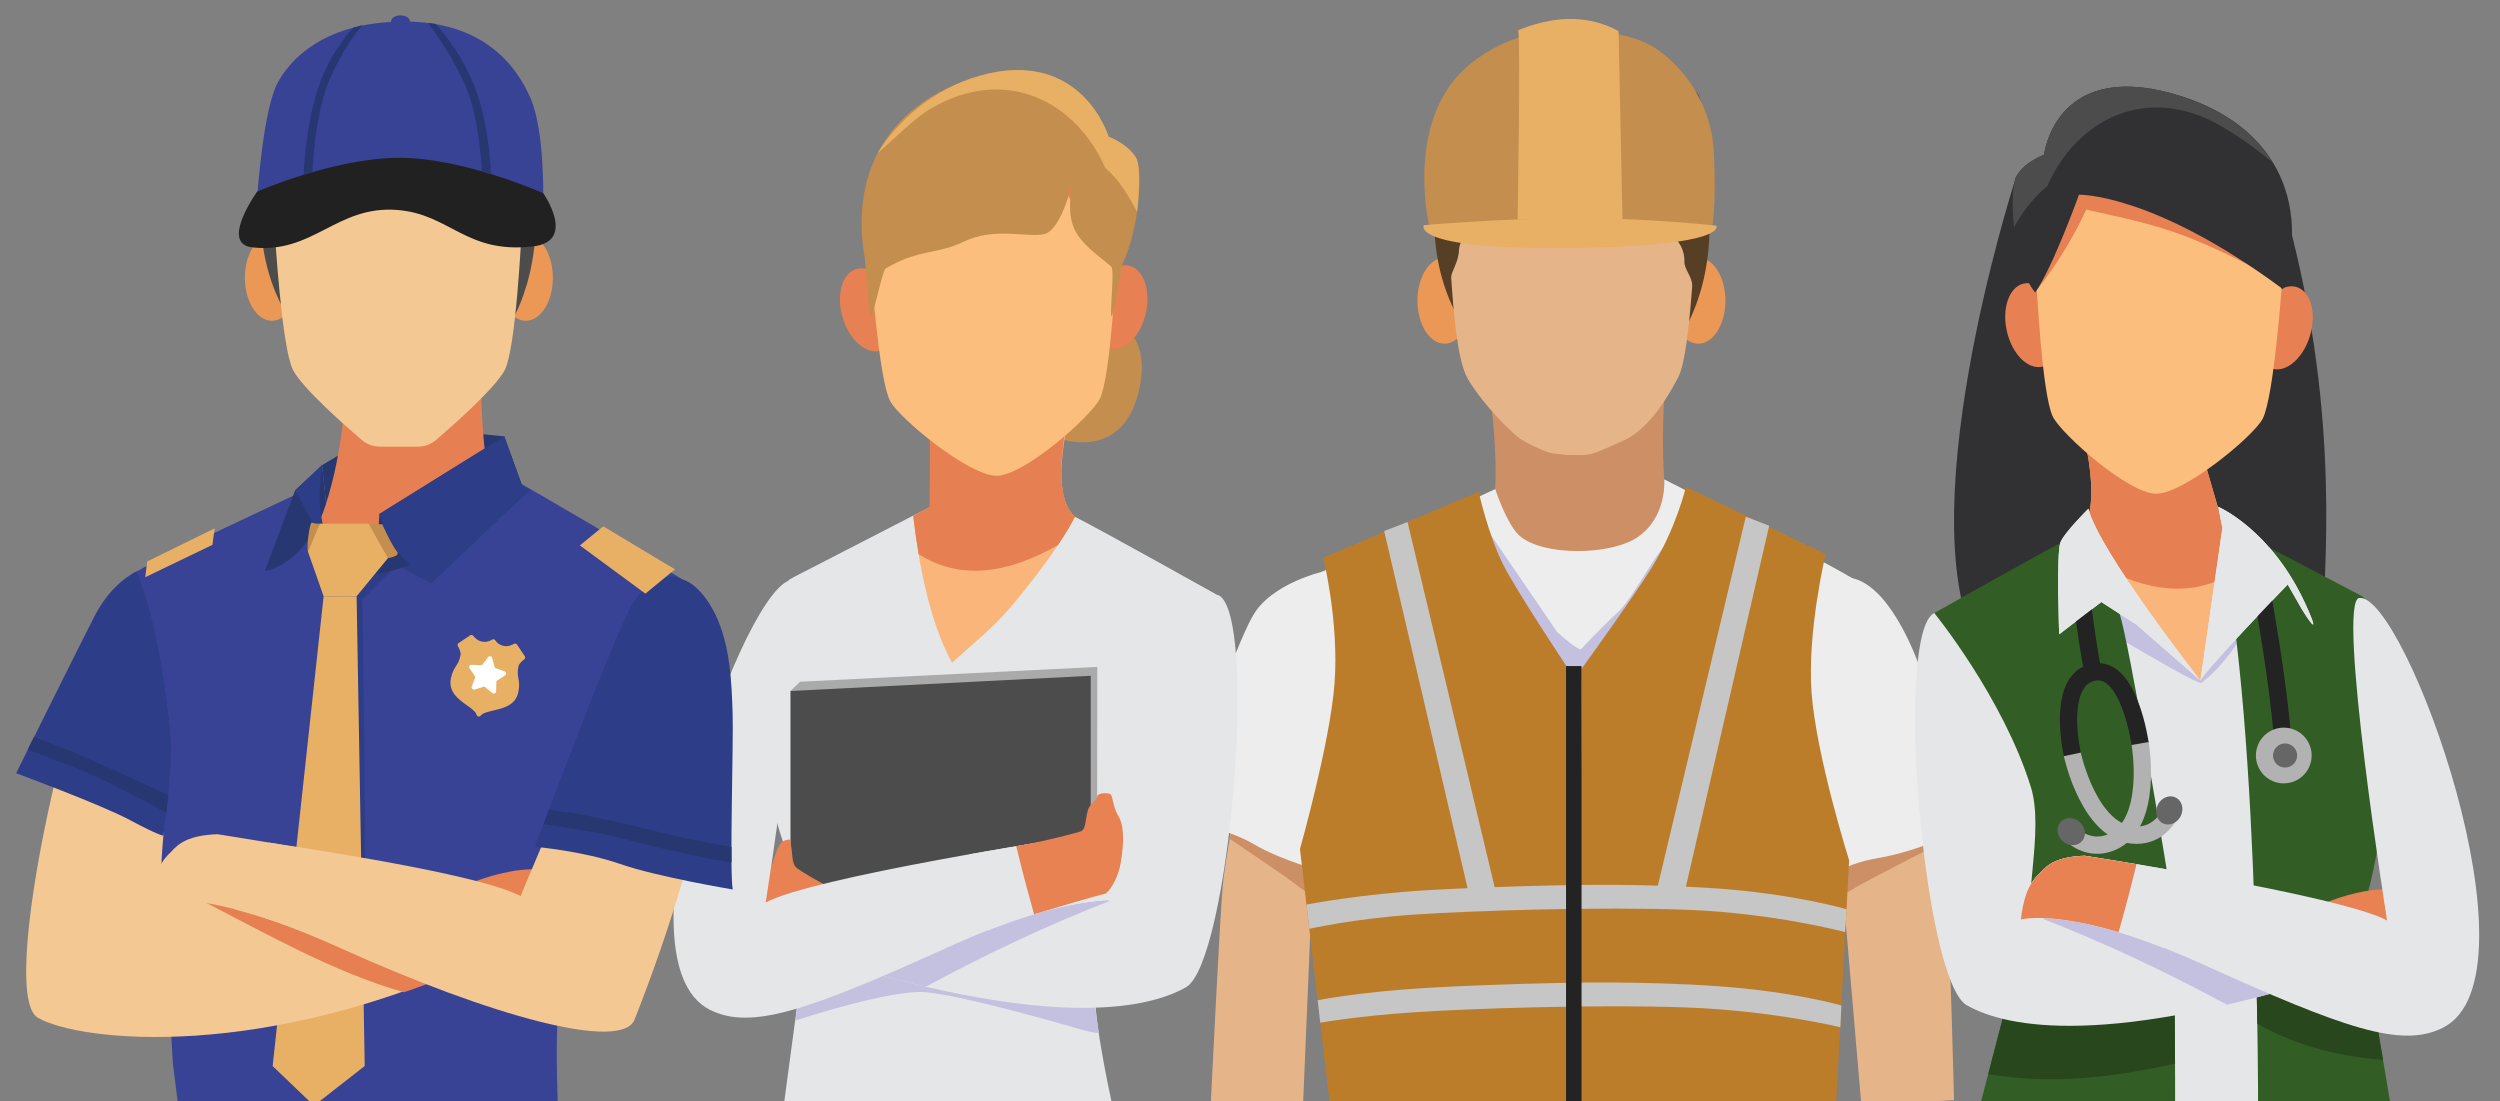 <?xml version="1.0" encoding="UTF-8"?>
<svg id="Capa_2" data-name="Capa 2" xmlns="http://www.w3.org/2000/svg" xmlns:xlink="http://www.w3.org/1999/xlink" viewBox="0 0 1300.6 572.98">
  <rect x="0" y="0" width="1300.6" height="572.98" fill="#808080" stroke="none"/>
  <defs>
    <style>
      .cls-1 {
        fill: #bc7d2b;
      }

      .cls-2 {
        fill: #e5b589;
      }

      .cls-3 {
        fill: #fab57a;
      }

      .cls-4 {
        fill: #e8b065;
      }

      .cls-5 {
        fill: #fff;
      }

      .cls-6 {
        fill: #313032;
      }

      .cls-7 {
        fill: #e68052;
      }

      .cls-8, .cls-9, .cls-10 {
        fill: none;
      }

      .cls-11 {
        fill: #4c4c4c;
      }

      .cls-12 {
        fill: #b2b2b2;
      }

      .cls-13 {
        fill: #e78052;
      }

      .cls-14 {
        fill: #28471d;
      }

      .cls-15 {
        fill: #f1f1f1;
      }

      .cls-16 {
        fill: #212121;
      }

      .cls-17 {
        fill: #666;
      }

      .cls-18 {
        fill: #f4c892;
      }

      .cls-19 {
        fill: #563f25;
      }

      .cls-20 {
        fill: #e5e6e8;
      }

      .cls-21 {
        fill: #c48e4e;
      }

      .cls-22, .cls-23 {
        fill: #c3c0e0;
      }

      .cls-9 {
        stroke: #b2b2b2;
      }

      .cls-9, .cls-23, .cls-10 {
        stroke-miterlimit: 10;
        stroke-width: 9px;
      }

      .cls-23, .cls-10 {
        stroke: #232323;
      }

      .cls-24 {
        fill: #eb9756;
      }

      .cls-25 {
        fill: #232323;
      }

      .cls-26 {
        fill: #e88252;
      }

      .cls-27 {
        fill: #fbbe7d;
      }

      .cls-28 {
        fill: #263772;
      }

      .cls-29 {
        fill: #aaa;
      }

      .cls-30 {
        fill: #384396;
      }

      .cls-31 {
        fill: #c6c6c6;
      }

      .cls-32 {
        fill: #ededed;
      }

      .cls-33 {
        fill: #2e3d87;
      }

      .cls-34 {
        clip-path: url(#clippath);
      }

      .cls-35 {
        fill: #cc8f66;
      }

      .cls-36 {
        fill: #325e26;
      }
    </style>
    <clipPath id="clippath">
      <rect class="cls-8" width="1300.6" height="572.98"/>
    </clipPath>
  </defs>
  <g id="character">
    <g class="cls-34">
      <g>
        <path class="cls-7" d="M54.96,449.28c.25,1.89-2.35,16.62,3.57,17.72s12.77,1.28,12.77,1.28c0,0-12.26-10.11-14.3-14.55l-2.04-4.45Z"/>
        <g>
          <path class="cls-2" d="M654.11,355.92s-16.42,86.88-17.99,104.8c-1.57,17.92-6.19,112.75-6.19,112.75l48,.51,7.86-187.17-31.68-30.89Z"/>
          <path class="cls-35" d="M639.8,436.44s31.24,21.01,33.96,23.39,5.9,4.13,5.9,4.13l-2.72-15.68-35.19-14.83h-1.46l-.5,2.99Z"/>
          <path class="cls-2" d="M1001.68,383.79s9.69,69.36,11.26,87.28,3.62,101.22,3.62,101.22l-48.16,3.13-15.22-177.84,48.51-13.79Z"/>
          <path class="cls-35" d="M1010.53,438.09s-41.19,21.01-44.78,23.39-7.78,4.13-7.78,4.13l3.58-15.68,46.4-14.83h1.93s.66,2.99.66,2.99Z"/>
          <g>
            <g>
              <g>
                <path class="cls-35" d="M866.59,195.21s-5.96,63.4,6.32,88.83c12.28,25.44-80.69,53.5-80.69,53.5,0,0-39.46-25.44-22.8-49.12,16.66-23.68,4.16-93.21,4.16-93.21h93Z"/>
                <path class="cls-32" d="M679,302.5c4.38-4.05,98.87-48.07,98.87-48.07,0,0,5.84,17.86,12.3,23.95,11.71,11.04,47.74,10.77,61.89.98,15.48-10.69,13.73-29.98,13.73-29.98,0,0,98.34,49.88,103.71,55.25,3.42,3.42,6.7,73.05-4.7,127.57-8.55,40.9-5.49,68.35-13.15,103.56-6.88,31.62-9.83,62.29-9.83,62.29l-191.29,22.75-42.97-7.9-11.76-59.1-23.08-168.83s1.89-78.44,6.28-82.49h0Z"/>
                <path class="cls-15" d="M787.74,491.86c2.36,0,4.27,1.91,4.27,4.27s-1.92,4.28-4.27,4.28-4.28-1.92-4.28-4.28,1.92-4.27,4.28-4.27h0Z"/>
              </g>
              <g>
                <path class="cls-24" d="M869.45,156.44c0,12.35,6.31,22.37,14.1,22.37s14.09-10.02,14.09-22.37-6.31-22.37-14.09-22.37-14.1,10.02-14.1,22.37h0Z"/>
                <path class="cls-24" d="M737.42,156.44c0,12.35,6.31,22.37,14.09,22.37s14.09-10.02,14.09-22.37-6.31-22.37-14.09-22.37-14.09,10.02-14.09,22.37h0Z"/>
                <path class="cls-19" d="M886.32,86.9c11.16,55.41-11.35,86.71-11.35,86.71,0,0-33.09-43.34-36.27-71-3.19-27.67,2.92-32.95,20.63-34.46,17.71-1.51,26.99,18.75,26.99,18.75h0Z"/>
                <path class="cls-19" d="M749.17,86.79c-11.76,55.34,14.72,86.43,14.72,86.43,0,0,36.57-42.94,39.75-70.6,3.19-27.67-3.75-33.04-23.67-34.81-19.93-1.76-30.79,18.99-30.79,18.99h0Z"/>
                <path class="cls-2" d="M818.13,54.2c60.97,0,60.6,50.89,63.41,61.62.11.4-15.08,2.34-15.11,2.75-.09,1.55,10.21,6.52,9.87,17.58-.13,4.09,4.42,8.03,4.03,13.12-1.44,19.1-3.65,40.06-7.15,46.78-4.86,9.33-13.05,23.51-24.54,30.99-2.88,1.88-16.94,8.05-19.91,8.86-2.18.59-5.19.85-5.19.85h-8l-7.36-.88c-3.44,0-16.16-6.41-18.77-8.65-9.16-7.85-21.46-21.85-26.33-31.17-4.96-9.5-6.98-34.4-8.11-51.51-.21-3.15,3.92-8.03,4.05-14.59.08-4.42,6.31-13.45,6.31-16.26,0-2.41,9.43-6.36,9.95-10.01,2.5-17.44-7.56-49.48,42.86-49.48h0Z"/>
                <path class="cls-24" d="M818.13,54.2c27.3,0,43.04,11.48,52.2,24.76-18.4,1.99-36.57,5.56-54.01,11.71-5.2-1.54-10.37-3.14-15.79-3.76-7.87-.9-16.07-1.2-23.78.92-9.71,2.67-16.51,8.45-21.44,15.85,4.42-19.15,18.43-49.48,62.83-49.48h0Z"/>
                <path class="cls-11" d="M884.74,52.3c-.33-1.07-.78-2.12-1.19-3.17-9.4-11.52-33.79-32.12-51.36-32.62-16.57-.47-58.85,14.73-65.39,16.97-3.78,2.93-10.56,28.6-17.08,51.44,2.46-1.66,4.96-3.19,7.51-4.38,6.36-2.96,12.06-2.77,18.98-1.77,3.62.52,32.72,1.65,35.16,1.31,20.07-2.76,48.71-16.96,66.82-2.59,5.01-3.65,8.76-8.4,9.89-13.9.92-4.49-2.56-3.55-3.92-7.97l.59-3.34Z"/>
                <path class="cls-11" d="M763.2,71.94c4.69,3.09,3,12,3.91,20.51.06.59.07,3.06-.21,3.48-.13.19-.42.32-.69.44-6.2,2.7-9.12,4.14-15.32,6.85l12.31-31.27Z"/>
                <path class="cls-11" d="M870.36,68.32c-2,5.87-2.53,15.15-3.65,22.02-.09.58-.23,3.06.06,3.47.13.19.42.32.7.44,6.2,2.7,10.49,4.57,16.69,7.27l-13.79-33.21Z"/>
                <path class="cls-6" d="M811.7,57.28c-11.99,4.47-24.07,12.23-35.69,21.48.07,0,.13.01.2.02,3.62.53,32.72,1.65,35.16,1.31,20.07-2.76,48.62-14.3,66.73.06,4.98-3.63,8.79-11.01,9.95-16.46-24.24-10.5-49.13-16.54-76.34-6.41Z"/>
              </g>
            </g>
            <g>
              <path class="cls-32" d="M692.84,296.2s-27.62,5.16-39.35,21.49c-11.73,16.33-40.56,108.83-40.56,108.83,0,0,24.51,3.88,39.3,12.62s36.43,14.32,36.43,14.32c0,0,10-46.88,10.72-66.56,1.8-48.95-5.26-57.63-5.26-57.63l-1.28-33.07Z"/>
              <path class="cls-32" d="M962.65,300.72s9.21.04,19.97,14.8c10.76,14.77,18.55,35.89,21.5,50.34,2.94,14.46,13.25,56.85,16.49,65.92,0,0-22.28,11.04-43.43,14.58-20.26,3.4-27.57,11.97-27.57,11.97,0,0-10.92-126.24-4.32-140.75,6.6-14.51,12.52-19.28,17.37-16.87Z"/>
            </g>
          </g>
          <path class="cls-22" d="M810.11,328.87c12.62,11.23,12.62,8.67,12.62,8.67,0,0,10.36-11.22,18.53-18.63,8.17-7.41,18.74-29.16,25.3-35.34s10.45-22.49,10.45-22.49l-32.68,70.35-16.85,19.91s-32.16,13.8-33.7,0-19.03-46.26-19.22-51.22-4.28-29.62-4.28-29.62"/>
          <g>
            <path class="cls-21" d="M743.41,116.91s-13.29-56.22,22.11-84.18c35.4-27.97,79.5-14.96,88.73-11.29,13.8,5.48,35.54,26.09,37.28,57.1,1.67,29.83-1.09,40.85-1.09,40.85l-143.19,1.91-3.84-4.38Z"/>
            <path class="cls-4" d="M740.68,117.13s-7.42,12.88,75.98,11.92,76.28-11.65,76.28-11.65c0,0-36.73-4.1-74.74-3.91-38.01.19-77.52,3.65-77.52,3.65Z"/>
            <path class="cls-4" d="M789.74,15.81c1.45,2.65-.22,98.36-.22,98.36h54.56l-2.04-97.9s-9.87-6.45-25.24-6.42c-14.09.03-27.06,5.96-27.06,5.96Z"/>
          </g>
          <line class="cls-8" x1="802.53" y1="125.91" x2="873.24" y2="55.2"/>
          <path class="cls-1" d="M819.68,597.23l-124.79,3.56-18.6-159.1s15.69-55.36,17.99-86.25c2.39-32.07-5.89-65.29-5.89-65.29l80.91-34.28s4.64,21.44,12.55,37.52c6.64,13.49,33.96,54.48,33.96,54.48l3.87,249.35Z"/>
          <path class="cls-1" d="M953.68,603.35l-132.09-6.37,1.19-249s26.71-36.92,36.43-52.54c12.77-20.52,17.87-42.12,17.87-42.12l72.68,34.97s-9.62,40.34-7.32,71.89c2.4,32.97,19.56,87.43,19.56,87.43l-8.32,155.74Z"/>
          <polygon class="cls-31" points="720.1 276.25 763.72 463.04 777.93 463.01 732.26 271.57 720.1 276.25"/>
          <polygon class="cls-31" points="920.4 273.5 876.96 461.76 862.25 461.72 908.23 268.82 920.4 273.5"/>
          <path class="cls-31" d="M679.67,470.59s28.22-5.52,64.27-7.55c35.93-2.02,70.86-2.53,70.86-2.53,0,0,39.4-1.04,78.89,1.74,39.49,2.78,67.01,10.76,67.01,10.76l-.81,11.88s-37.18-9.88-82.12-11.58-111.74.44-142.38,2.51-54.24,7.38-54.24,7.38l-1.48-12.62Z"/>
          <path class="cls-31" d="M685.48,520.36s22.4-4.48,58.45-6.51c35.93-2.02,70.86-2.53,70.86-2.53,0,0,39.4-1.04,78.89,1.74,39.49,2.78,64.29,10.03,64.29,10.03l-.55,11.34s-34.72-8.6-79.66-10.3-111.74.44-142.38,2.51-48.53,5.42-48.53,5.42l-1.37-11.7Z"/>
          <rect class="cls-25" x="814.72" y="346.51" width="8.06" height="247.41"/>
        </g>
        <g>
          <path class="cls-21" d="M543.63,161.42s61.85-9.21,48.49,43.4c-2.57,10.14-9.54,24.42-27,25.22-23.99,1.09-41.43-18.23-42.57-52.93-1.14-34.71-21.07-12.44-5.05-12.44l26.13-3.25Z"/>
          <g>
            <g>
              <g>
                <path class="cls-20" d="M569.88,511.81c2.59-18.63,64.28-201.8,64.28-201.8,0,0-62.54-34.97-74.93-41.15-13.49,2.31-21.3,7.3-35.08,6.89-15.45-.47-34.55,1.12-47.94-8.08-16.82,8.65-56.9,29.25-62.91,32.37-7.65,3.96-.85,1.05.42,31.24.83,19.76-12.39,43.72-12.92,72.51-.53,28.79,20.92,66.49,20.92,66.5-8.55,65.74-16.58,121.47-16.58,128.27.05,18.64,83.29,20.19,87.07,20.11,49.96-1.09,92.4-9.3,92.41-17.31,0,0-17.34-70.91-14.75-89.55Z"/>
                <path class="cls-3" d="M512.15,329.81c6.76-6.15,11.85-11.57,17.65-18.76,9.8-12.14,21.88-27.64,29.44-42.19-16.33-14.37.74-65.53.74-65.53l-59.38,2.11-16.95,58.41s-3.4,1.75-8.58,4.41c2.93,25.1,8.42,54.98,20.21,76.5.26-.28,13-11.42,16.87-14.95Z"/>
                <path class="cls-7" d="M559.24,268.86c-2.52,4.85-5.56,9.8-8.84,14.7-27.56,15.68-51.52,17.95-72.51,4.73-1.15-6.84-2.08-13.59-2.83-20.03,5.18-2.66,8.58-4.41,8.58-4.41l.24-69.99,76.09,5.57s-17.07,55.07-.74,69.43Z"/>
              </g>
              <path class="cls-29" d="M411.24,359.48l5-4.82,154.63-7.71-.16,115.79s-130.98-6.98-131.23-8.77-28.23-94.5-28.23-94.5Z"/>
              <polygon class="cls-11" points="411.24 359.48 411.24 467.86 567.44 460.38 567.44 351.57 411.24 359.48"/>
              <path class="cls-22" d="M419.38,499.12l-5.7,31.83s49.7-16.45,68.09-14.76,64.18,14.63,78.22,18.71,11.54,1.79,11.54,1.79l-4.08-29.36-56.4-29.62-35.74-5.11-47.66,17.98-8.26,8.53Z"/>
            </g>
            <g>
              <path class="cls-20" d="M633.89,309.58c20.99,10.49,5.52,191.29-16.89,204.03-21.09,12-73.9,22.25-197.63-17.77l27.36-27.89s128.09,3.09,134.93-1.12c6.84-4.21-5.18-43.79,1.95-66.68,14.55-46.73,50.27-90.57,50.27-90.57Z"/>
              <path class="cls-22" d="M576.38,467.86c-25.43,2.6-129.64.08-129.64.08l-27.36,27.89c23.14,7.49,43.8,13.21,62.24,17.5,31.14-16.83,62.97-31.88,95.59-44.6-.28-.29-.55-.58-.82-.87Z"/>
              <path class="cls-26" d="M445.72,467.94s-16.41-6.36-30.76-16.01c-3.27-2.2-2.51-7.09-3.4-12-.71-3.86-.54-3.35-2.75-2.84-1.45.33-3.01,1.32-4.56,5.22-6.51,16.35-14.48,53.97-14.48,53.97l28.6-.45,27.36-27.89Z"/>
              <path class="cls-20" d="M412.76,301.72c-23.76-2.47-96.5,197.23-43.36,223.66,21.43,10.66,50.78.5,125.23-33.23,67.36-30.52,94.19-23.15,94.19-23.15-1.12-9.52-3.34-18.32-10-24.21-3.85-4.47-9.03-8.43-23.15-8.95,0,0-133.14,20.52-157.34,33.68,0,0,6.32-39.8,11.37-80.64.38-3.07-.21-22.99.15-26.06,1.07-9.09,3.02-1.23,3.83-9.7,2.71-28.42,3.46-50.95-.92-51.41Z"/>
              <path class="cls-20" d="M504.31,444.43c28.49-5.06,51.35-8.59,51.35-8.59,14.12.52,19.31,4.48,23.15,8.95,6.66,5.88,8.88,14.68,10,24.21,0,0-21.58-5.81-74.34,14.8-3.39-13.12-6.86-26.23-10.16-39.37Z"/>
              <path class="cls-26" d="M581.35,423.75c-2.38-4.62-2.58-9.96-3.58-10.53-1.71-.97-6.79-.73-6.9,1.02-.14,2.03-4.12,4.19-4.93,7.32-1.7,6.62-.79,10.25-4.51,11.23,0,0-16.65,4.74-32.75,7.44,2.85,11.86,5.99,23.64,9.3,35.37,35.8-10.72,37.22-10.69,37.22-10.69,3.39-2.67,6.71-9.62,7.76-15.61,2.21-12.6,1.63-20.94-1.61-25.55Z"/>
            </g>
          </g>
          <g>
            <g>
              <path class="cls-13" d="M465.13,157.23c3.49,11.73.32,23.02-7.07,25.21-7.39,2.2-16.21-5.53-19.69-17.26-3.49-11.73-.32-23.02,7.07-25.22,7.39-2.19,16.21,5.53,19.69,17.26Z"/>
              <path class="cls-13" d="M596.14,162.84c-2.66,11.94-10.92,20.27-18.44,18.59-7.53-1.68-11.47-12.72-8.81-24.66,2.66-11.94,10.92-20.27,18.44-18.59,7.53,1.68,11.47,12.72,8.81,24.66Z"/>
              <path class="cls-27" d="M516.13,67.58c-60.38.65-63.42,57.34-63.56,64.18,0,.41,0,.81.03,1.23.43,6.3,4.58,64.59,10.51,75.67,4.92,9.18,40.89,38.85,55.32,38.85,14.43,0,49.01-30.74,53.73-40.02,5.69-11.21,8.59-69.57,8.89-75.88.02-.41.02-.81,0-1.23-.29-6.83-4.54-63.44-64.93-62.8Z"/>
              <path class="cls-13" d="M570.82,95.73h0s-.05-.09-.08-.13c-1.01-1.71-2.13-3.39-3.35-5.05-.34-.46-.73-.9-1.09-1.35-.91-1.16-1.85-2.3-2.87-3.41-.58-.63-1.2-1.22-1.81-1.83-.92-.9-1.87-1.78-2.87-2.64-.74-.63-1.49-1.24-2.27-1.83-1.03-.79-2.14-1.52-3.26-2.25-.85-.55-1.67-1.11-2.57-1.62-1.4-.8-2.92-1.51-4.45-2.21-8.05-3.67-17.86-5.96-30.07-5.83-60.38.65-63.42,57.34-63.56,64.18,0,.41,0,.81.03,1.23.06.81.18,2.53.35,4.87,14.43-8.38,35-18.36,49.17-23.89,18-7.02,34.85-10.18,52.67-14.27,7,15,15.51,28.87,25.72,41.88.29-4.97.48-8.65.54-9.97.02-.41.02-.81,0-1.23-.15-3.45-1.34-19.59-10.23-34.65Z"/>
            </g>
            <path class="cls-21" d="M510.5,39.19c49.48-14.3,66.26,31.93,66.26,31.93,0,0,9.94,3.65,14.27,10.97,3.79,6.39,1.52,37.25-6.79,54.51-1.19,2.48-4.46,26.27-5.96,28.09-1.14-1.62,1.73-24.39-.17-26.04-6.02-5.24-16.04-11.67-19.57-20.38-4.22-10.39.08-26.3.08-26.3,0,0-5.84,27.66-15.39,29.83-8.91,2.02-25.67-3.97-42.21,4.09-13.35,6.5-22.9,3.57-40.17,13.72-1.98,1.16-5.92,23.52-8.03,25.09-.77-3.06-2.5-27.97-3.02-31.01-7.11-41.45,9.66-79.73,60.7-94.48Z"/>
            <path class="cls-4" d="M575.04,87.41c-15.32-34.87-52-53.55-90.62-31.03-9.3,5.42-19.43,16.28-27.84,23.26,9.89-16.13,28.44-33.51,53.93-40.45,52.47-14.3,66.26,31.93,66.26,31.93,0,0,9.94,3.65,14.27,10.97,2.12,3.57,1.87,15.91.53,28.03-4.61-8.43-9.52-16.92-16.53-22.7Z"/>
          </g>
        </g>
        <g>
          <g>
            <g>
              <path class="cls-6" d="M1048,94.76s-58.35,181.91-16.04,246.76c42.31,64.85,71.47,72.15,95.49,72.15s80.05-57.54,81.2-92.25c1.14-34.71,8.78-119.05-23.91-226.67h-136.74Z"/>
              <g>
                <g>
                  <path class="cls-20" d="M1070.28,521.15c-2.59-18.63-64.28-201.8-64.28-201.8,0,0,56.78-31.63,69.17-37.81,13.49,2.31,27.05,3.97,40.84,3.55,15.45-.47,34.55,1.12,47.94-8.08,16.82,8.65,56.9,29.25,62.91,32.37,7.65,3.96.85,1.05-.42,31.24-.83,19.76,12.39,43.72,12.92,72.51.53,28.79-20.92,66.49-20.92,66.5,8.55,65.74,16.58,121.47,16.58,128.27-.05,18.64-83.29,20.19-87.07,20.11-49.96-1.09-92.4-9.3-92.41-17.31,0,0,17.34-70.91,14.75-89.55Z"/>
                  <path class="cls-22" d="M1145.17,355.31c-4.68.38-90.81-51.97-99.23-58.06,12.51-6.86,24.32-13.27,29.22-15.71,13.49,2.31,27.05,3.97,40.84,3.55,15.45-.47,34.55,1.12,47.94-8.08,3.54,1.82,8.12,4.17,13.18,6.78,3.06,46.46-31.95,71.52-31.95,71.52Z"/>
                  <path class="cls-36" d="M1227.61,479.63l19.55,115.63c.71,8.62-64.03,20.69-72.46,11.51.13-10.5,1.88-229.06-19.57-325.38,3.12-1.09,6.37-3.12,9.09-5,16.82,8.65,56.62,29.6,62.64,32.72,7.65,3.96.84,1.32-.43,31.51-.83,19.76,12.39,43.72,12.92,72.51.53,28.79-11.74,66.49-11.74,66.5Z"/>
                  <path class="cls-14" d="M1195.2,483.63c-7.56-3.32-14.96-6.56-22.29-9.81.7,20.94,1.16,40.95,1.43,58.76,20.94,11.81,42.06,16.88,65.4,18.8l-8.82-52.17c-11.71-4.85-23.44-10.18-35.72-15.58Z"/>
                  <path class="cls-36" d="M1006.27,318.92s56.06-31.68,68.45-37.86c5.54.95,11.52,2.24,17.09,2.88,2.1,11.97,6.85,23.26,10.75,34.81,5.04,14.96,23.87,127.32,28.62,158.61-.35,26.34,1.15,103.18-.06,129.5-25.61,8.77-105.54-6.52-105.54-14.49l19.49-74.75-38.81-198.69Z"/>
                  <path class="cls-14" d="M1034.33,558.84c33.45,5.51,64.87,1.74,97.22-5.54-.13-23.33-.41-48.18-.41-64.93-6.76,1.49-13.42,3.24-19.94,5.26-23.09,7.15-45.37,11.87-67.7,15.92l1.59,8.07-10.75,41.23Z"/>
                  <path class="cls-3" d="M1130.58,338.61c-6.76-6.15-14.41-11.03-20.22-18.22-9.8-12.14-21.88-27.64-29.44-42.19,16.33-14.37-.74-65.53-.74-65.53l59.38,2.11,16.95,58.41s3.4,1.75,8.58,4.41c-2.93,25.1-8.42,54.98-20.21,76.5-.26-.28-10.43-11.97-14.31-15.49Z"/>
                  <path class="cls-7" d="M1080.92,278.2c2.52,4.85,5.56,9.8,8.84,14.7,27.56,15.68,51.52,17.95,72.51,4.73,1.15-6.84,2.08-13.59,2.83-20.03-5.18-2.66-8.58-4.41-8.58-4.41l-16.95-58.41-59.38-2.11s17.07,51.16.74,65.53Z"/>
                  <path class="cls-20" d="M1153.99,263.65s27.77,11.78,45.57,50.98c9.82,21.64-1.99,2.42-1.99,2.42l-7.41-12.96s-42.59,44.05-45.44,50.04l11.46-79.47-2.19-11.01Z"/>
                  <path class="cls-20" d="M1086.49,264.63s-13.06,12.93-14.66,17.81c-2.06,6.28-.57,47.56-.57,47.56l21.93-16.8,18.51,11.96,33.01,28.88s-53.1-67.77-58.22-89.41Z"/>
                </g>
                <g>
                  <path class="cls-20" d="M1006.27,318.92c-20.99,10.49-5.52,191.29,16.89,204.03,21.09,12,73.9,22.25,197.63-17.77l-27.36-27.89s-128.09,3.09-134.93-1.12c-6.84-4.21,5.18-43.79-1.95-66.68-14.55-46.73-50.27-90.57-50.27-90.57Z"/>
                  <path class="cls-22" d="M1063.78,477.21c25.43,2.6,129.64.08,129.64.08l27.36,27.89c-23.14,7.49-43.8,13.21-62.24,17.5-31.14-16.83-62.97-31.88-95.59-44.6.28-.29.55-.58.82-.87Z"/>
                  <path class="cls-26" d="M1193.43,477.29s32.07-18.44,55.96-13.98c23.9,4.46,0,42.33,0,42.33l-28.6-.45-27.36-27.89Z"/>
                  <path class="cls-20" d="M1227.41,311.07c23.76-2.47,96.5,197.23,43.36,223.66-21.43,10.66-50.78.5-125.23-33.23-67.36-30.52-94.19-23.15-94.19-23.15,1.12-9.52,3.34-18.32,10-24.21,3.85-4.47,9.03-8.43,23.15-8.95,0,0,133.14,20.52,157.34,33.68,0,0-26.43-166.55-14.43-167.81Z"/>
                  <path class="cls-20" d="M1135.85,453.78c-28.49-5.06-51.35-8.59-51.35-8.59-14.12.52-19.31,4.48-23.15,8.95-6.66,5.88-8.88,14.68-10,24.21,0,0,21.58-5.81,74.34,14.8,3.39-13.12,6.86-26.23,10.16-39.37Z"/>
                  <path class="cls-26" d="M1061.34,454.14c3.85-4.47,9.03-8.42,23.15-8.94,0,0,10.9,1.68,26.99,4.38-2.85,11.86-5.99,23.64-9.3,35.37-35.8-10.72-50.84-6.6-50.84-6.6,1.12-9.52,3.34-18.32,10-24.21Z"/>
                </g>
              </g>
              <g>
                <g>
                  <path class="cls-13" d="M1175.04,166.58c-3.49,11.73-.32,23.02,7.07,25.21,7.39,2.2,16.21-5.53,19.69-17.26,3.49-11.73.32-23.02-7.07-25.22-7.39-2.19-16.21,5.53-19.69,17.26Z"/>
                  <path class="cls-13" d="M1044.02,172.18c2.66,11.94,10.92,20.27,18.44,18.59,7.53-1.68,11.47-12.72,8.81-24.66-2.66-11.94-10.92-20.27-18.44-18.59-7.53,1.68-11.47,12.72-8.81,24.66Z"/>
                  <path class="cls-27" d="M1124.03,76.93c60.38.65,63.42,57.34,63.56,64.18,0,.41,0,.81-.03,1.23-.43,6.3-4.58,64.59-10.51,75.67-4.92,9.18-40.89,38.85-55.32,38.85s-49.01-30.74-53.73-40.02c-5.69-11.21-8.59-69.57-8.89-75.88-.02-.41-.02-.81,0-1.23.29-6.83,4.54-63.44,64.93-62.8Z"/>
                  <path class="cls-13" d="M1069.34,105.07h0s.05-.09.08-.13c1.01-1.71,2.13-3.39,3.35-5.05.34-.46.73-.9,1.09-1.35.91-1.16,1.85-2.3,2.87-3.41.58-.63,1.2-1.22,1.81-1.83.92-.9,1.87-1.78,2.87-2.64.74-.63,1.49-1.24,2.27-1.83,1.03-.79,2.14-1.52,3.26-2.25.85-.55,1.67-1.11,2.57-1.62,1.4-.8,2.92-1.51,4.45-2.21,8.05-3.67,17.86-5.96,30.07-5.83,60.38.65,63.42,57.34,63.56,64.18,0,.41,0,.81-.03,1.23-.06.81-.18,2.53-.35,4.87-14.43-8.38-35-18.36-49.17-23.89-18-7.02-34.85-10.18-52.67-14.27-7,15-15.51,28.87-25.72,41.88-.29-4.97-.48-8.65-.54-9.97-.02-.41-.02-.81,0-1.23.15-3.45,1.34-19.59,10.23-34.65Z"/>
                </g>
                <path class="cls-6" d="M1129.66,48.54c-60.75-16.67-66.26,31.93-66.26,31.93,0,0-9.94,3.65-14.27,10.97-4.33,7.31-2.27,46.27,9.65,60.74,9.12-12.91,22.77-50.87,22.77-50.87,0,0,38.26-1.17,106.12,49.1,14.18-44.82-3.01-86.77-58-101.86Z"/>
                <path class="cls-11" d="M1065.12,96.76c15.32-34.87,52-53.55,90.62-31.03,9.3,5.42,18.13,11.76,26.55,18.74-9.89-16.13-27.15-28.93-52.63-35.92-60.75-16.67-66.26,31.93-66.26,31.93,0,0-9.94,3.65-14.27,10.97-2.12,3.57-2.69,14.68-1.35,26.8,4.61-8.43,10.34-15.7,17.35-21.48Z"/>
              </g>
            </g>
            <path class="cls-23" d="M1177.24,310.65s8.24,45.21,10.11,72.79"/>
            <path class="cls-23" d="M1082.99,311.04s3.16,26.29,6.32,40.84"/>
            <path class="cls-10" d="M1078.1,392.48c-2.04-9.7-6.19-38.92,10.76-42.73,18.86-4.25,24.54,37.37,24.54,37.37"/>
          </g>
          <path class="cls-9" d="M1078.1,392.48s8.96,42.04,33.39,42.04c12.77,0,17.44-11.39,17.44-11.39"/>
          <ellipse class="cls-17" cx="1128.52" cy="421.59" rx="7.49" ry="6.65" transform="translate(246.99 1242.68) rotate(-63.45)"/>
          <path class="cls-9" d="M1113.38,386.79s7.43,42.34-15.22,51.48c-11.84,4.78-20.44-4.03-20.44-4.03"/>
          <ellipse class="cls-17" cx="1077.54" cy="432.66" rx="6.65" ry="7.49" transform="translate(39.86 953.72) rotate(-48.54)"/>
          <circle class="cls-12" cx="1188.11" cy="393.04" r="14.5"/>
          <circle class="cls-17" cx="1188.79" cy="393.04" r="6.27"/>
          <path class="cls-20" d="M1153.99,263.63s27.77,11.78,45.57,50.98c9.82,21.64-1.99,2.42-1.99,2.42l-7.41-12.96s-42.59,44.05-45.44,50.04l11.46-79.47-2.19-11.01Z"/>
          <path class="cls-20" d="M1086.49,264.62s-13.06,12.93-14.66,17.81c-2.06,6.28-.57,47.56-.57,47.56l21.93-16.8,18.51,11.96,33.01,28.88s-53.1-67.77-58.22-89.41Z"/>
        </g>
        <g>
          <g>
            <g>
              <g>
                <g>
                  <polygon class="cls-28" points="262.3 227.04 228.31 223.53 187.53 230.1 167.58 241.95 170.21 267.38 196.52 251.15 229.85 245.67 271.65 252.7 262.3 227.04"/>
                  <path class="cls-7" d="M250.02,193.71s0,61.39,12.28,86.82c12.28,25.44-80.69,53.5-80.69,53.5,0,0-39.46-25.44-22.8-49.12,16.66-23.68,20.17-71.04,20.17-71.04l71.04-20.17Z"/>
                  <path class="cls-30" d="M68.38,298.99c4.38-4.05,93.93-45.65,93.93-45.65l15.79,57.01,86.83-62.27s88.8,51.08,94.17,56.45c3.42,3.42-23.47,78.09-43.2,130.18-11.25,29.69-10.19,22.05-20.28,52.8-10.08,30.75-4.32,107.05-4.32,107.05l-151.37,22.75-42.97-7.9-7.02-56.13-10.94-191.19s-15-59.05-10.61-63.1h0Z"/>
                  <path class="cls-33" d="M181.88,337.95c.23,21.09.78,42.17.9,63.26.13,21.75,4.26,42.38,5.68,63.9.06.85-.62,8.5.56,9.18,2.2-.66-.51-162.29-.51-162.29l17.84-17.84,18.09,9.41s46.19-44.45,51.48-48.47c-10.86-6.58-10.99-7-10.99-7l-84.4,60.53c.63,9.77,1.25,19.54,1.35,29.33h0Z"/>
                  <path class="cls-28" d="M197.4,267.38l-2.09,31.14c31.78-2.38,75.98-46.59,75.98-46.59l-8.99-24.89-64.9,40.34Z"/>
                  <path class="cls-15" d="M177.99,316.16c2.36,0,4.28,1.91,4.28,4.28s-1.91,4.27-4.28,4.27-4.27-1.92-4.27-4.27,1.92-4.28,4.27-4.28h0Z"/>
                  <path class="cls-15" d="M177.56,402.26c2.36,0,4.28,1.91,4.28,4.28s-1.92,4.27-4.28,4.27-4.28-1.91-4.28-4.27,1.92-4.28,4.28-4.28h0Z"/>
                  <path class="cls-15" d="M177.12,488.35c2.36,0,4.27,1.91,4.27,4.27s-1.92,4.28-4.27,4.28-4.28-1.92-4.28-4.28,1.92-4.27,4.28-4.27h0Z"/>
                  <polygon class="cls-4" points="163.35 575.2 189.74 554.58 185.52 310.19 168.36 310.21 141.84 554.62 163.35 575.2"/>
                  <path class="cls-33" d="M262.3,227.04l-64.9,40.34s6.07,25.28,26.31,32.45l47.58-47.9-8.99-24.89Z"/>
                  <path class="cls-28" d="M169.64,261.89s-7.87,29.33-31.88,35.31l15.79-42.1,14.03-13.15,2.06,19.94Z"/>
                  <path class="cls-33" d="M153.55,255.1l18.86,34.64s-5.08-16.06-5.92-25.87c-.85-9.81,1.1-21.92,1.1-21.92l-14.03,13.15Z"/>
                  <path class="cls-21" d="M184.23,272.44l14.65.32s4.79,10.71,7.59,14.07c2.8,3.36-8.58,3.99-8.58,3.99l-13.66-18.38Z"/>
                  <path class="cls-21" d="M166.39,272.45s-2.86.2-4.02-.64c-1.16-.84-3.02,12.4-2.14,15.23.88,2.83,6.16-14.59,6.16-14.59h0Z"/>
                  <polygon class="cls-4" points="191.74 272.44 166.39 272.45 160.23 287.04 168.36 310.21 185.52 310.19 201.81 290.4 191.74 272.44"/>
                  <g>
                    <path class="cls-18" d="M68.38,298.99c-21.99,10.99-72.12,217.17-48.64,230.52,22.1,12.57,118.16,23.02,236.17-32.67l-28.67-29.22s-134.23,3.24-141.4-1.17c-7.17-4.41,7.11-72.75-.35-96.73-15.25-48.97-17.1-70.73-17.1-70.73Z"/>
                    <path class="cls-7" d="M104.62,468.31c38.64,1.34,122.62-.69,122.62-.69l28.67,29.23c-16.33,7.71-30.6,14.46-45.8,19.35-36.4-10.35-71.01-30.17-105.49-47.89Z"/>
                    <path class="cls-26" d="M227.24,467.62s33.6-19.33,58.64-14.66c25.04,4.67,0,44.36,0,44.36l-29.97-.47-28.67-29.23Z"/>
                    <g>
                      <path class="cls-18" d="M357.92,303.28s59.15,32.64-49.64,224.53c0,0-53.21.53-131.22-34.82-70.58-31.98-98.7-24.26-98.7-24.26,1.17-9.98,3.5-19.2,10.48-25.37,4.03-4.68,9.46-8.83,24.26-9.37,0,0,139.51,21.5,164.88,35.29,0,0,45.11-114.84,79.95-166Z"/>
                      <path class="cls-18" d="M139.8,438.32c42.48,6.48,112.69,17.92,131.03,27.89,0,0,69.98-171.38,87.08-162.93,34.84,17.23,10.64,130.24-27.81,227.19-6.65,16.77-74.98-1.9-152.99-37.25-22.28-10.1-40.37-16.37-54.64-20.04,3.86-12.56,9.25-24.59,17.33-34.86Z"/>
                    </g>
                  </g>
                </g>
                <g>
                  <path class="cls-24" d="M259.44,144.51c0,12.35,6.31,22.37,14.1,22.37s14.09-10.02,14.09-22.37-6.31-22.37-14.09-22.37-14.1,10.02-14.1,22.37h0Z"/>
                  <path class="cls-24" d="M127.4,144.51c0,12.35,6.31,22.37,14.09,22.37s14.09-10.02,14.09-22.37-6.31-22.37-14.09-22.37-14.09,10.02-14.09,22.37h0Z"/>
                  <path class="cls-11" d="M275.7,83.4c11.16,55.41-11.35,86.71-11.35,86.71,0,0-33.09-43.34-36.27-71-3.19-27.67,2.92-32.95,20.63-34.46,17.71-1.51,26.99,18.75,26.99,18.75h0Z"/>
                  <path class="cls-11" d="M138.56,83.28c-11.76,55.34,14.72,86.43,14.72,86.43,0,0,36.57-42.94,39.75-70.6,3.19-27.67-3.75-33.04-23.67-34.81-19.93-1.76-30.79,18.99-30.79,18.99h0Z"/>
                  <path class="cls-18" d="M207.51,50.69c60.97,0,60.6,50.89,63.41,61.62.11.4.66,4.22.64,4.64-.37,6.37-3.13,64.34-9,75.59-4.86,9.33-26.59,28.51-35.74,36.36-2.61,2.24-5.92,3.46-9.36,3.46h-19.9c-3.44,0-6.75-1.23-9.36-3.46-9.16-7.85-30.87-27.03-35.74-36.36-5.87-11.25-9.43-70.14-9.79-76.5-.02-.42-.03-.82-.02-1.24.22-6.9,3.9-64.1,64.86-64.1h0Z"/>
                  <path class="cls-24" d="M207.51,50.69c27.3,0,43.04,11.48,52.2,24.76-18.4,1.99-36.57,5.56-54.01,11.71-5.2-1.54-10.37-3.14-15.79-3.76-7.87-.9-16.07-1.2-23.78.92-9.71,2.67-16.51,8.45-21.44,15.85,4.42-19.15,18.43-49.48,62.83-49.48h0Z"/>
                  <path class="cls-11" d="M273.53,48.57c-.33-1.07-3.79-4.86-4.19-5.92-9.4-11.52-30.19-29.16-47.76-29.66-16.57-.47-55.99,16.86-62.53,19.1-3.78,2.93-13.42,26.47-19.94,49.31,2.46-1.66,4.96-3.19,7.51-4.38,6.36-2.96,12.06-2.77,18.98-1.77,3.62.52,32.72,1.65,35.16,1.31,20.07-2.76,48.71-16.96,66.82-2.59,5.01-3.65,8.76-8.4,9.89-13.9.92-4.49-2.56-1.79-3.92-6.2v-5.32Z"/>
                  <path class="cls-11" d="M152.58,68.44c4.69,3.09,3,12,3.91,20.51.06.59.07,3.06-.21,3.48-.13.19-.42.32-.69.44-6.2,2.7-9.12,4.14-15.32,6.85l12.31-31.27Z"/>
                  <path class="cls-11" d="M259.74,64.82c-2,5.87-2.53,15.15-3.65,22.02-.09.58-.23,3.06.06,3.47.13.19.42.32.7.44,6.2,2.7,10.49,4.57,16.69,7.27l-13.79-33.21Z"/>
                  <path class="cls-6" d="M201.08,53.78c-11.99,4.47-24.07,12.23-35.69,21.48.07,0,.13.01.2.02,3.62.53,32.72,1.65,35.16,1.31,20.07-2.76,48.62-14.3,66.73.06,4.98-3.63,8.79-11.01,9.95-16.46-24.24-10.5-49.13-16.54-76.34-6.41Z"/>
                </g>
                <g>
                  <path class="cls-4" d="M248.9,372.79c-.45-.09-.8-.42-.92-.86-.47-1.72-2.74-3.34-5.15-5.06-4.3-3.07-9.65-6.9-8.27-13.88.67-3.38,1.69-4.95,2.68-6.48.91-1.39,1.76-2.71,2.34-5.64.33-1.66-.86-3.91-1.34-4.65-.37-.55-.22-1.3.33-1.66l6.04-4.04c.51-.34,1.19-.24,1.59.22,0,0,.24.29.62.73,2.28,2.7,6.21,3.26,9.15,1.29.26-.18.59-.24.9-.18s.59.25.76.51c1.96,2.94,5.81,3.92,8.95,2.29l.85-.44c.54-.28,1.21-.11,1.55.4l4.04,6.04c.37.55.22,1.3-.33,1.67-.73.49-2.68,2.12-3.01,3.78-.58,2.93-.29,4.47.01,6.1.33,1.78.68,3.63,0,7.01-1.38,6.98-7.79,8.47-12.93,9.67-2.88.67-5.6,1.31-6.69,2.71-.28.36-.74.53-1.18.44h0Z"/>
                  <path class="cls-4" d="M240.84,335.95c.15.29.31.62.46.99.68,1.64.9,3.13.64,4.41-.67,3.38-1.69,4.95-2.68,6.48-.91,1.39-1.76,2.71-2.34,5.64-1.08,5.46,3.18,8.51,7.31,11.46,2.13,1.52,4.16,2.97,5.3,4.72,1.72-1.18,4.16-1.75,6.7-2.34,4.94-1.15,10.04-2.34,11.12-7.8.58-2.93.29-4.47-.01-6.1-.33-1.78-.68-3.63,0-7.01.25-1.28,1.02-2.57,2.28-3.83.28-.28.56-.53.8-.74l-2.83-4.22c-1.92.97-4.03,1.21-6.01.82-2-.4-3.86-1.45-5.25-3.06-1.9.96-4.02,1.22-6.02.83-1.98-.39-3.84-1.42-5.24-3.05l-4.22,2.83Z"/>
                  <path class="cls-5" d="M245.65,358.36c-.31-.34-.4-.82-.24-1.24l1.91-4.99-3.03-4.4c-.26-.38-.28-.87-.06-1.27.22-.4.65-.64,1.11-.61l5.34.27,3.25-4.24c.28-.36.74-.54,1.19-.45s.81.42.93.87l1.39,5.16,5.04,1.78c.43.15.74.54.79.99.05.45-.15.9-.54,1.15l-4.48,2.92-.14,5.34c-.01.46-.28.87-.7,1.06-.41.19-.9.13-1.26-.16l-4.16-3.36-5.12,1.52s-.7.23-1.22-.34h0Z"/>
                </g>
              </g>
              <g>
                <polygon class="cls-4" points="111.66 274.87 76.55 292.11 75.59 300.27 110.52 283.45 111.66 274.87"/>
                <path class="cls-33" d="M71.24,297.2s-12.81,5.36-22,23.24-40.85,81.82-40.85,81.82c0,0,43.84,16.17,59.2,24.37s17.41,8.12,17.41,8.12c0,0,5.58-36.51,3.39-56.09-5.45-48.68-12.79-68.45-12.79-68.45l-4.36-13.01Z"/>
                <path class="cls-33" d="M354.71,301.35s9.07,1.56,17.24,17.9,8.68,37.07,9.19,51.81-1.65,82.2.05,91.68c0,0-39.2-6.53-58.6-13.28s-44.26-8.92-44.26-8.92c0,0,42.54-114.37,51.44-127.59s20.54-14.79,24.93-11.61Z"/>
                <polygon class="cls-4" points="313.82 273.82 301.68 283.75 335.76 308.84 351.14 296.19 313.82 273.82"/>
                <path class="cls-28" d="M14.39,390.02s26.76,9.58,40.03,16.09,32.14,16.7,32.14,16.7l.98-9.13s-44.01-20.65-56.95-25.44l-12.94-4.8-3.27,6.58Z"/>
                <path class="cls-28" d="M282.73,428.82s27.95,3.71,42.76,7.8,27.83,6.74,38.04,8.99,17.03,3.01,17.03,3.01l-.02-7.99s-18.54-3.07-38.2-7.92-39.32-9.02-44.94-9.78-11.84-1.61-11.84-1.61l-2.83,7.51Z"/>
              </g>
            </g>
            <g>
              <path class="cls-30" d="M133.81,102.38s3.05-45.94,10.88-59.83c8.86-15.72,28.79-31.32,65.7-31.33,40.85-.01,58.26,22.59,65.81,40.34,7.08,16.63,6.42,51.48,6.42,51.48,0,0-45.11-8.45-73.36-7.62s-75.44,6.96-75.44,6.96Z"/>
              <path class="cls-16" d="M133.81,99.66s-19.54,27.08-2.68,29.01c31.85,3.65,43.91-21.88,75.53-19.44,27.64,2.14,35.79,23.09,70.77,18.94,22.72-2.69,5.2-27.65,5.2-27.65,0,0-42.26-18.87-75.96-18.43-33.7.45-72.85,17.56-72.85,17.56Z"/>
            </g>
          </g>
          <path class="cls-28" d="M183.89,14.39s-12.67,12.63-19.02,33.4-6.87,43.14-6.87,43.14l4.53-1.35s.99-30.88,9.51-49.61,16.62-26.98,16.62-26.98l-4.77,1.4Z"/>
          <path class="cls-28" d="M226.51,12.39s14.05,14.58,21.28,35.06c7.23,20.47,7.58,43.11,7.58,43.11l-4.72-1.4s-.98-30.29-10.3-48.63-17.69-28.57-17.69-28.57l3.84.44Z"/>
          <ellipse class="cls-30" cx="208.35" cy="11.22" rx="4.94" ry="3.23"/>
        </g>
      </g>
    </g>
  </g>
</svg>